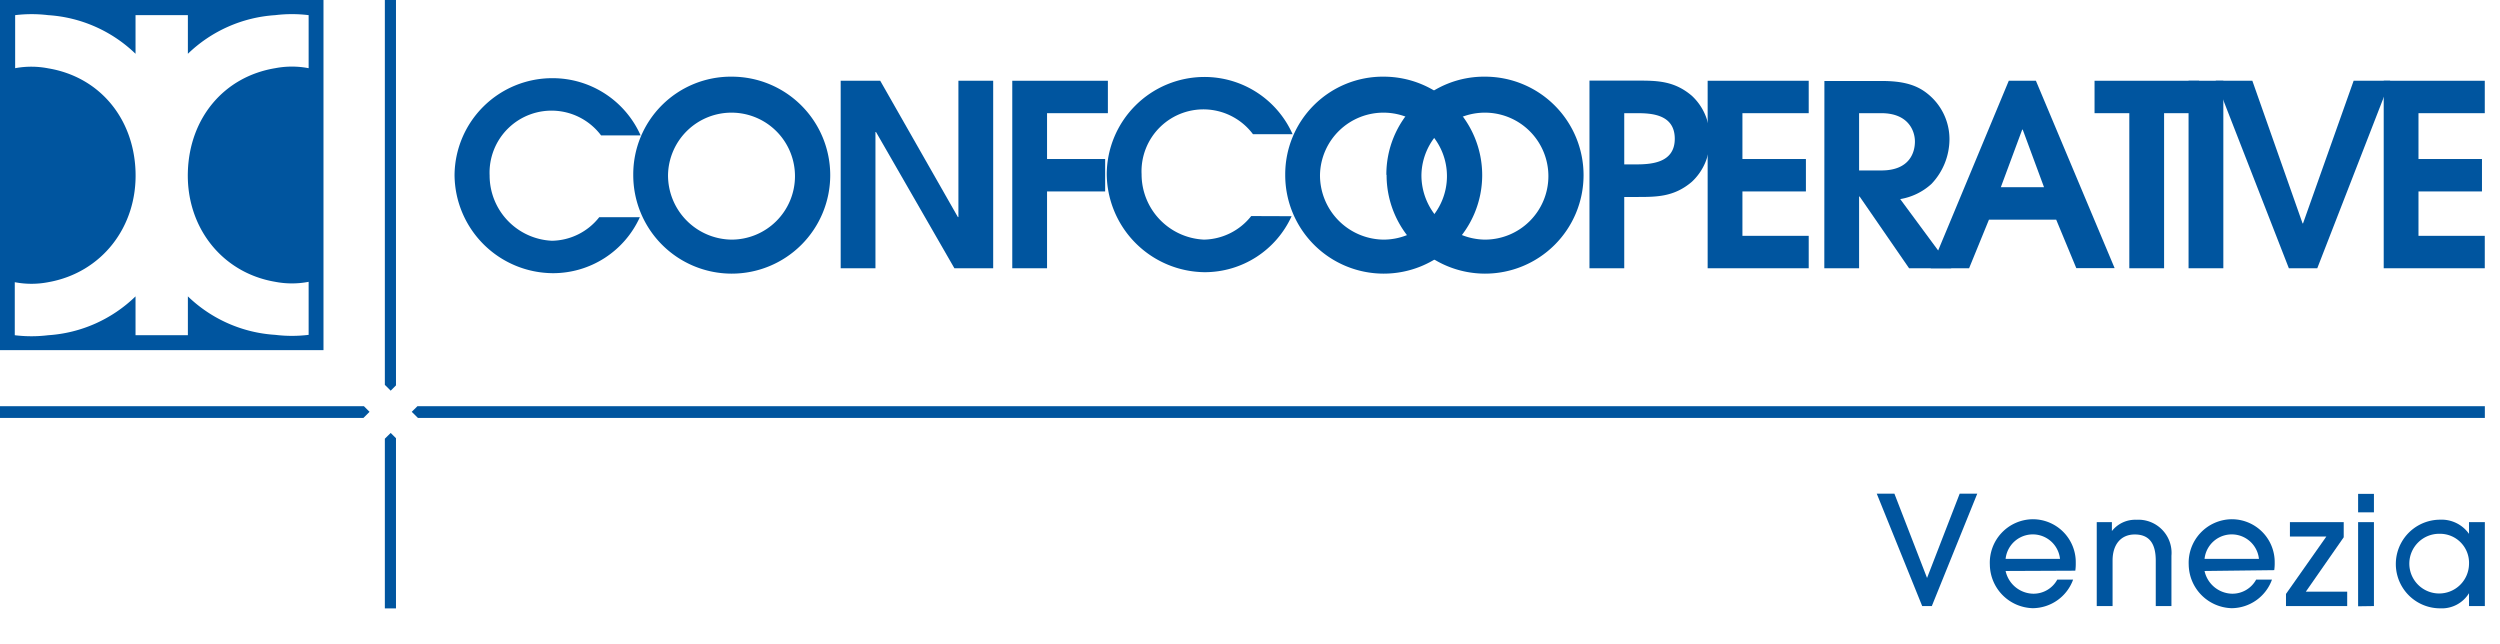 <svg id="Livello_1" data-name="Livello 1" xmlns="http://www.w3.org/2000/svg" viewBox="0 0 330 85"><defs><style>.cls-1,.cls-2{fill:#00559f;}.cls-2{fill-rule:evenodd;}</style></defs><title>Logo_CCI</title><polygon class="cls-1" points="51.57 51.57 52.27 50.87 52.27 0 50.8 0 50.8 50.8 51.57 51.57"/><polygon class="cls-1" points="48.78 54.36 48.04 53.62 0 53.62 0 55.17 47.97 55.17 48.78 54.36"/><polygon class="cls-1" points="55.1 53.62 54.35 54.36 55.17 55.17 328 55.17 328 53.62 55.1 53.62"/><polygon class="cls-1" points="51.57 57.15 50.8 57.91 50.8 80.31 52.27 80.31 52.27 57.84 51.57 57.15"/><path class="cls-2" d="M0,0V46.22H42.7V0H0M40.74,9a11.68,11.68,0,0,0-4.41,0c-6.8,1.13-11.29,6.6-11.53,13.6C24.54,29.91,29.24,36,36.33,37.2a11.68,11.68,0,0,0,4.41,0v7a18.07,18.07,0,0,1-4.41,0A18.23,18.23,0,0,1,24.8,39.12v5.13H17.89V39.12A18.23,18.23,0,0,1,6.36,44.25a18.08,18.08,0,0,1-4.41,0v-7a11.68,11.68,0,0,0,4.41,0C13.45,36,18.14,29.91,17.89,22.62c-.24-7-4.74-12.47-11.53-13.6A11.68,11.68,0,0,0,2,9V2A18.08,18.08,0,0,1,6.36,2,18.27,18.27,0,0,1,17.89,7.1V2H24.8V7.1A18.27,18.27,0,0,1,36.33,2a18.08,18.08,0,0,1,4.41,0Z"/><path class="cls-1" d="M79.1,28.67a8.1,8.1,0,0,1-6.23,3.11,8.62,8.62,0,0,1-8.24-8.62,8.18,8.18,0,0,1,14.71-5.29h5.22a12.71,12.71,0,0,0-11.69-7.55A12.9,12.9,0,0,0,60,23.09,13.05,13.05,0,0,0,73,36.06a12.58,12.58,0,0,0,11.46-7.39Z"/><polygon class="cls-1" points="110.97 35.41 115.56 35.41 115.56 17.42 115.63 17.42 125.98 35.41 131.1 35.41 131.1 10.66 126.51 10.66 126.51 28.65 126.44 28.65 116.19 10.66 110.97 10.66 110.97 35.41"/><polygon class="cls-1" points="133.62 35.41 138.21 35.41 138.21 25.27 145.88 25.27 145.88 20.99 138.21 20.99 138.21 14.94 146.24 14.94 146.24 10.66 133.62 10.66 133.62 35.41"/><path class="cls-1" d="M165.16,28.52a8.13,8.13,0,0,1-6.23,3.11A8.63,8.63,0,0,1,150.69,23a8.17,8.17,0,0,1,14.7-5.29h5.23a12.72,12.72,0,0,0-11.69-7.55,12.9,12.9,0,0,0-12.84,12.77,13.06,13.06,0,0,0,12.94,13,12.6,12.6,0,0,0,11.46-7.39Z"/><polygon class="cls-1" points="225.41 35.41 238.75 35.41 238.75 31.13 230 31.13 230 25.27 238.38 25.27 238.38 20.99 230 20.99 230 14.94 238.75 14.94 238.75 10.66 225.41 10.66 225.41 35.41"/><polygon class="cls-1" points="281.07 35.41 285.66 35.41 285.66 14.94 290.28 14.94 290.28 10.66 276.48 10.66 276.48 14.94 281.07 14.94 281.07 35.41"/><rect class="cls-1" x="288.89" y="10.66" width="4.59" height="24.75"/><polygon class="cls-1" points="302.13 35.41 305.88 35.41 315.5 10.66 310.68 10.66 304 29.49 303.94 29.49 297.31 10.66 292.48 10.66 302.13 35.41"/><polygon class="cls-1" points="314.65 35.41 327.99 35.41 327.99 31.13 319.24 31.13 319.24 25.27 327.62 25.27 327.62 20.99 319.24 20.99 319.24 14.94 327.99 14.94 327.99 10.66 314.65 10.66 314.65 35.41"/><path class="cls-1" d="M88.18,23.06a8.38,8.38,0,1,1,8.37,8.57,8.49,8.49,0,0,1-8.37-8.57m-4.59,0a13,13,0,1,0,13-12.94A12.89,12.89,0,0,0,83.59,23.1Z"/><path class="cls-1" d="M174.24,23.06a8.38,8.38,0,1,1,8.37,8.57,8.49,8.49,0,0,1-8.37-8.57m-4.59,0a13,13,0,1,0,13-12.94A12.89,12.89,0,0,0,169.65,23.1Z"/><path class="cls-1" d="M187.63,23.06A8.38,8.38,0,1,1,196,31.63a8.49,8.49,0,0,1-8.37-8.57m-4.6,0a13,13,0,1,0,13-12.94A12.9,12.9,0,0,0,183,23.1Z"/><path class="cls-1" d="M214.43,14.94h1.64c1.88,0,5,.13,5,3.38s-3.22,3.38-5.19,3.38h-1.48V14.94m-4.59,20.47h4.59V26h1.64c2.65,0,4.93,0,7.28-2a7.34,7.34,0,0,0,2.34-5.68,7.33,7.33,0,0,0-2.34-5.68c-2.35-2-4.63-2-7.28-2h-6.23Z"/><path class="cls-1" d="M245.4,14.94h2.94c3.59,0,4.43,2.37,4.43,3.74s-.64,3.82-4.43,3.82H245.4V14.94m-4.59,20.47h4.59V25.94h.07L252,35.41h5.57l-6.74-9.13a8.08,8.08,0,0,0,4.12-2,8.6,8.6,0,0,0,2.38-5.92,7.67,7.67,0,0,0-2.91-6c-1.41-1.14-3.19-1.67-6-1.67h-7.6Z"/><path class="cls-1" d="M266.9,17.11H267l2.81,7.6h-5.7l2.82-7.6m-12.07,18.3h5.06L262.54,29h8.88l2.65,6.39h5.06L268.74,10.66h-3.58Z"/><path class="cls-1" d="M253.73,80l-6-14.84h2.33l4.31,11.13,4.31-11.13H261L255,80Z"/><path class="cls-1" d="M264.74,75.37a3.81,3.81,0,0,0,3.65,3,3.57,3.57,0,0,0,3.17-1.86h2.09a5.71,5.71,0,0,1-5.34,3.77,5.82,5.82,0,0,1-5.65-5.74,5.73,5.73,0,0,1,5.59-6A5.67,5.67,0,0,1,274,74.33a6.29,6.29,0,0,1-.06,1Zm7.18-1.6a3.61,3.61,0,0,0-7.18,0Z"/><path class="cls-1" d="M284.56,80V74c0-2.35-.93-3.45-2.77-3.45s-2.93,1.34-2.93,3.43V80h-2.09V68.92h2V70.1h0A3.9,3.9,0,0,1,282,68.61a4.38,4.38,0,0,1,4.63,4.76V80Z"/><path class="cls-1" d="M291,75.37a3.81,3.81,0,0,0,3.65,3,3.57,3.57,0,0,0,3.16-1.86h2.09a5.7,5.7,0,0,1-5.33,3.77,5.83,5.83,0,0,1-5.66-5.74,5.74,5.74,0,0,1,5.6-6,5.66,5.66,0,0,1,5.75,5.72,6.29,6.29,0,0,1-.06,1Zm7.18-1.6a3.61,3.61,0,0,0-7.18,0Z"/><path class="cls-1" d="M301.75,80V78.4l5.33-7.58h-4.81v-1.9h7.1v2l-5,7.18h5.46V80Z"/><path class="cls-1" d="M311.27,67.63V65.19h2.09v2.44Zm0,12.4V68.92h2.09V80Z"/><path class="cls-1" d="M325.91,80V78.3h0a4.2,4.2,0,0,1-3.77,2,5.85,5.85,0,1,1-.08-11.7,4.43,4.43,0,0,1,3.85,1.87h0V68.92H328V80Zm0-5.54a3.83,3.83,0,0,0-3.87-4,3.94,3.94,0,1,0,3.87,4Z"/></svg>